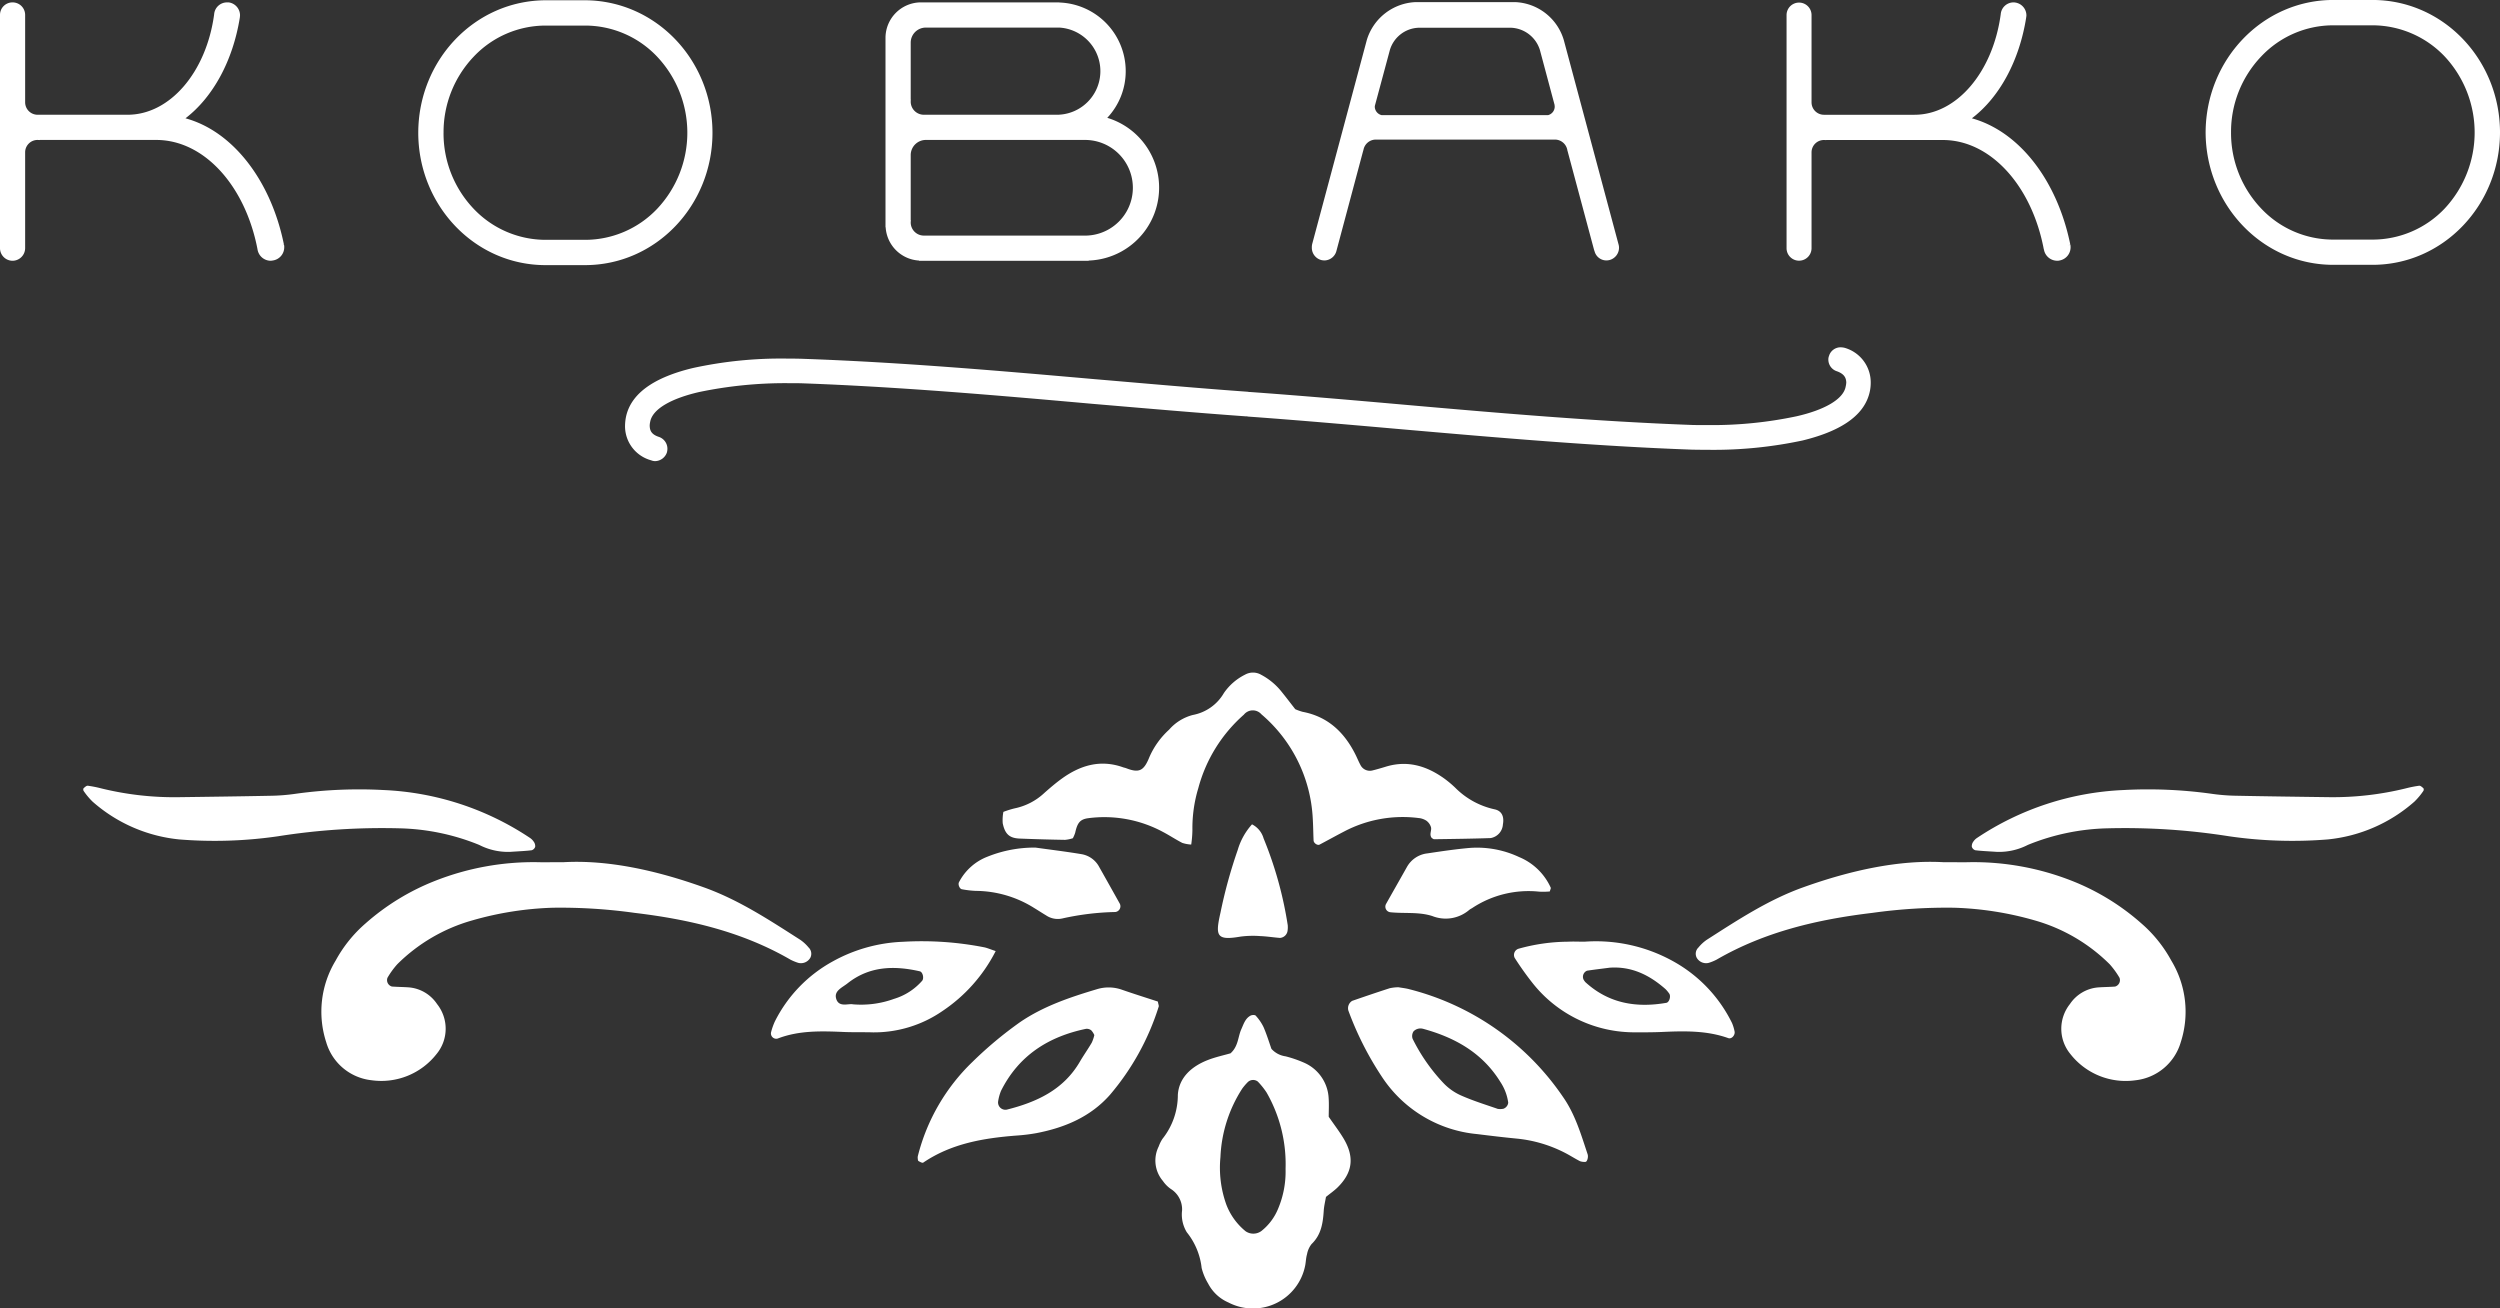 <svg xmlns="http://www.w3.org/2000/svg" xmlns:xlink="http://www.w3.org/1999/xlink" width="380.851" height="199.286" viewBox="0 0 380.851 199.286">
  <rect x="0" y="0" width="380.851" height="199.286" fill="#333333" stroke="none"/>
  <defs>
    <clipPath id="clip-path">
      <rect id="長方形_303" data-name="長方形 303" width="356.56" height="96.826" fill="#fff"/>
    </clipPath>
  </defs>
  <g id="グループ_551" data-name="グループ 551" transform="translate(-610.149 -347.802)">
    <g id="グループ_475" data-name="グループ 475" transform="translate(610.149 347.802)">
      <path id="パス_28" data-name="パス 28" d="M68.962,72.436v0c-10.794,0-19.384-9.1-19.394-20.155.01-11.08,8.6-20.151,19.394-20.194H74.97c10.8.042,19.418,9.114,19.418,20.194,0,11.059-8.614,20.155-19.418,20.155ZM53.418,52.281A16.674,16.674,0,0,0,58,63.846a15.117,15.117,0,0,0,10.965,4.737H74.97a15.134,15.134,0,0,0,11-4.737,16.9,16.9,0,0,0,0-23.153,15.1,15.1,0,0,0-11-4.75H68.962A15.079,15.079,0,0,0,58,40.693a16.679,16.679,0,0,0-4.579,11.587" transform="translate(14.151 -32.047)" fill="#fff"/>
      <path id="パス_29" data-name="パス 29" d="M110.049,71.705v-.037a5.407,5.407,0,0,1-5.085-5.073h-.024V37.632a5.417,5.417,0,0,1,5.209-5.292h21.284v.018a10.462,10.462,0,0,1,10.1,10.461,10.351,10.351,0,0,1-2.81,7.106,11.112,11.112,0,0,1-2.831,21.743v.037Zm25.287-3.5h0v.32m-24.581-.657h24.581a7.287,7.287,0,0,0,0-14.574H111.08a2.311,2.311,0,0,0-2.3,2.261V65.49h.022l-.022.357a2,2,0,0,0,1.975,2.017m20.426-18.408a6.646,6.646,0,0,0,.251-13.278H111.048a2.3,2.3,0,0,0-2.268,2.256v8.659h.01l-.01.356a2,2,0,0,0,2,2.007h20.406Z" transform="translate(29.958 -31.975)" fill="#fff"/>
      <path id="パス_30" data-name="パス 30" d="M0,69.775V34.253A1.9,1.9,0,0,1,1.909,32.34a1.907,1.907,0,0,1,1.921,1.913V47.538a1.9,1.9,0,0,0,1.919,1.918H19.427c6.478,0,12-6.507,13.19-15.26l.012-.12a1.969,1.969,0,0,1,1.963-1.737h.239a1.99,1.99,0,0,1,1.734,1.951,2.568,2.568,0,0,1-.021.279v.037c-1.052,6.6-4.079,12.161-8.288,15.391,7.245,1.978,13.007,9.5,14.981,19.149l.032.1-.315.085.315-.058a1.313,1.313,0,0,1,.032.352,2.027,2.027,0,0,1-1.692,2.025,3.41,3.41,0,0,1-.369.05,2.048,2.048,0,0,1-2.008-1.716l-.01-.066c-1.855-9.622-8.1-16.607-15.4-16.623H6.074v.015l-.357-.015a1.889,1.889,0,0,0-1.887,1.882v14.6A1.932,1.932,0,0,1,1.909,71.7,1.923,1.923,0,0,1,0,69.775" transform="translate(0 -31.975)" fill="#fff"/>
      <path id="パス_31" data-name="パス 31" d="M78.085,90.44a5.384,5.384,0,0,1-4.013-5.251,7.486,7.486,0,0,1,.13-1.3c.824-4.141,5.26-6.337,10.249-7.526a63.015,63.015,0,0,1,14.2-1.431c1.107,0,2.018.019,2.571.039,14.894.519,29.917,1.827,44.487,3.106,7.625.647,15.516,1.356,23.259,1.913.066,0,.1.031.118.031h.153c7.777.562,15.7,1.246,23.334,1.922,14.49,1.278,29.47,2.575,44.235,3.11.739.012,1.5.012,2.266.012a62.051,62.051,0,0,0,13.472-1.343c4.1-.932,7.138-2.536,7.484-4.548a3.459,3.459,0,0,0,.087-.614c-.033-.558-.175-1.248-1.432-1.694a1.87,1.87,0,0,1-1.3-1.769,1.434,1.434,0,0,1,.1-.566,1.839,1.839,0,0,1,1.77-1.316,2.937,2.937,0,0,1,.586.072,5.474,5.474,0,0,1,4,5.3,6.467,6.467,0,0,1-.121,1.273c-.824,4.164-5.281,6.335-10.271,7.552a64.884,64.884,0,0,1-14.179,1.422c-1.116,0-2-.018-2.583-.024-14.882-.535-29.926-1.855-44.461-3.12-7.625-.671-15.5-1.363-23.245-1.923a1.076,1.076,0,0,0-.162-.031h-.131c-7.767-.559-15.656-1.252-23.3-1.9-14.5-1.291-29.516-2.6-44.291-3.135-.716-.022-1.474-.022-2.277-.022a64.108,64.108,0,0,0-13.441,1.347c-4.1.942-7.149,2.531-7.484,4.583a2.616,2.616,0,0,0-.066.587c.032.584.153,1.266,1.411,1.671a1.91,1.91,0,0,1,1.289,1.789,2.238,2.238,0,0,1-.086.6,1.945,1.945,0,0,1-1.8,1.3,1.7,1.7,0,0,1-.553-.108" transform="translate(21.146 -20.307)" fill="#fff"/>
      <path id="パス_32" data-name="パス 32" d="M280.813,72.4v0c-10.78-.012-19.394-9.111-19.429-20.176.035-11.068,8.649-20.155,19.429-20.172h6.011c10.792.017,19.394,9.1,19.407,20.172-.013,11.064-8.615,20.164-19.407,20.176ZM265.257,52.228a16.689,16.689,0,0,0,4.588,11.586,15.031,15.031,0,0,0,10.968,4.742h6.011a15.148,15.148,0,0,0,10.987-4.742,16.981,16.981,0,0,0,0-23.149,15.2,15.2,0,0,0-10.987-4.752h-6.011a15.08,15.08,0,0,0-10.968,4.752,16.623,16.623,0,0,0-4.588,11.563" transform="translate(74.621 -32.056)" fill="#fff"/>
      <path id="パス_33" data-name="パス 33" d="M202.205,69.278h0l-.022-.082-8.333-31.1a8.066,8.066,0,0,0-7.408-5.79H171.269a8.122,8.122,0,0,0-7.431,5.777L155.506,69.2l-.012.082a2.216,2.216,0,0,0-.031.438,1.932,1.932,0,0,0,1.429,1.877,2.192,2.192,0,0,0,.458.062,1.918,1.918,0,0,0,1.865-1.469l.012-.044,4.065-15.219a.423.423,0,0,0,.035-.1,1.918,1.918,0,0,1,1.845-1.579h27.379a1.931,1.931,0,0,1,1.832,1.579.185.185,0,0,0,.022.1l4.079,15.219.033.044a1.866,1.866,0,0,0,1.845,1.469,2.145,2.145,0,0,0,.454-.062,1.944,1.944,0,0,0,1.444-1.877,1.785,1.785,0,0,0-.054-.438M191.466,49.52H166.072a1.354,1.354,0,0,1-1.019-1.273,1.177,1.177,0,0,1,.042-.258s0-.031.013-.042l2.246-8.349a4.751,4.751,0,0,1,4.305-3.385h14.22a4.814,4.814,0,0,1,4.328,3.385l2.235,8.361v.031a2.331,2.331,0,0,1,.022.258,1.349,1.349,0,0,1-1,1.273" transform="translate(44.382 -31.984)" fill="#fff"/>
      <path id="パス_34" data-name="パス 34" d="M211.722,69.789V34.272a1.9,1.9,0,1,1,3.806,0V47.559a1.891,1.891,0,0,0,1.89,1.9h13.71c6.488.055,12.008-6.49,13.211-15.248l.014-.113A1.96,1.96,0,0,1,246.3,32.34a1.06,1.06,0,0,1,.239.019,1.986,1.986,0,0,1,1.723,1.976.98.98,0,0,1-.033.243v.058c-1.037,6.58-4.053,12.152-8.275,15.363,7.268,2.014,13,9.509,14.981,19.174l.022.087-.337.071.348-.044c.01.1.023.237.023.346a2.042,2.042,0,0,1-1.69,2.028,1.259,1.259,0,0,1-.36.035A2.055,2.055,0,0,1,250.932,70l-.03-.085c-1.822-9.612-8.082-16.611-15.38-16.611H217.775v.009l-.357-.009a1.883,1.883,0,0,0-1.89,1.876v14.6a1.9,1.9,0,1,1-3.806.009" transform="translate(60.443 -31.975)" fill="#fff"/>
    </g>
    <g id="グループ_550" data-name="グループ 550" transform="translate(622.829 450.262)">
      <g id="グループ_549" data-name="グループ 549" transform="translate(0 0)" clip-path="url(#clip-path)">
        <path id="パス_27572" data-name="パス 27572" d="M44.325,5.976C51.1,5.591,58.489,7.213,65.707,9.8c5.324,1.9,10,4.988,14.71,8a6.2,6.2,0,0,1,1.262,1.164,1.327,1.327,0,0,1,.263,1.573,1.648,1.648,0,0,1-1.841.77,7.375,7.375,0,0,1-1.184-.487c-7.35-4.257-15.411-6.132-23.735-7.126a81.817,81.817,0,0,0-12.445-.784,49.722,49.722,0,0,0-12.3,1.934,26.345,26.345,0,0,0-11.407,6.668,12.411,12.411,0,0,0-1.5,2.065,1.013,1.013,0,0,0,.677,1.339c.852.063,1.715.068,2.567.127a5.731,5.731,0,0,1,4.306,2.538,6.045,6.045,0,0,1-.058,7.594,10.686,10.686,0,0,1-9.936,4.014A8.1,8.1,0,0,1,8.2,33.413a15.028,15.028,0,0,1,1.432-12.45A20.337,20.337,0,0,1,14.2,15.289,35.689,35.689,0,0,1,24.793,8.811,40.924,40.924,0,0,1,40.36,5.971c1,.029,2.007,0,3.965,0" transform="translate(28.82 22.913)" fill="#fff"/>
        <path id="パス_27573" data-name="パス 27573" d="M73.355,5.582a8.491,8.491,0,0,0,1.125.4c3.858.731,6.356,3.132,8.051,6.527.253.511.472,1.047.74,1.549a1.6,1.6,0,0,0,1.8.862c.7-.17,1.388-.375,2.075-.584,3.307-1.013,6.23-.117,8.928,1.822a16.5,16.5,0,0,1,1.646,1.383,12.047,12.047,0,0,0,5.957,3.283c1.13.219,1.525,1.1,1.305,2.314a2.245,2.245,0,0,1-1.875,2.075c-2.864.1-5.733.132-8.6.175-.122,0-.244-.122-.36-.185-.438-.536.019-1.125-.122-1.651a1.915,1.915,0,0,0-.692-.979,2.631,2.631,0,0,0-1.2-.414,19.186,19.186,0,0,0-11.281,2.021c-1.271.658-2.528,1.359-3.794,2.026-.321.17-.9-.219-.916-.623-.054-1.149-.058-2.3-.132-3.444A22.3,22.3,0,0,0,68.192,6.356a1.739,1.739,0,0,0-2.669.054A22.66,22.66,0,0,0,58.582,17.6a21.045,21.045,0,0,0-.9,6.386A16.974,16.974,0,0,1,57.5,26.2a5.283,5.283,0,0,1-1.364-.253c-1.018-.526-1.982-1.169-3-1.7a18.8,18.8,0,0,0-11.266-2.07c-1.271.161-1.7.653-2.046,2.221a5.085,5.085,0,0,1-.356.838,5.37,5.37,0,0,1-1.184.248q-3.449-.058-6.9-.195c-1.559-.058-2.26-.672-2.6-2.338a6.712,6.712,0,0,1,.1-1.729,14.664,14.664,0,0,1,1.715-.536,9.362,9.362,0,0,0,4.53-2.353c.862-.76,1.739-1.515,2.664-2.182,2.835-2.046,5.9-2.947,9.342-1.715.132.049.278.068.414.117,2.012.789,2.732.438,3.58-1.68a12.305,12.305,0,0,1,3-4.174,7.194,7.194,0,0,1,3.619-2.241,6.931,6.931,0,0,0,4.729-3.341A8.515,8.515,0,0,1,65.7.317a2.474,2.474,0,0,1,2.465.024,9.9,9.9,0,0,1,2.986,2.435c.726.891,1.422,1.807,2.2,2.806" transform="translate(111.291 0)" fill="#fff"/>
        <path id="パス_27574" data-name="パス 27574" d="M45,16.537c1.193-1.076,1.111-2.489,1.632-3.653.351-.77.594-1.651,1.417-2.085.209-.112.662-.127.774,0a7.248,7.248,0,0,1,1.2,1.749c.507,1.179.882,2.416,1.2,3.312A3.526,3.526,0,0,0,53.37,17a17.767,17.767,0,0,1,2.84.979,6.236,6.236,0,0,1,3.731,5.392c.068,1,.01,2,.01,2.84.862,1.252,1.656,2.28,2.309,3.385,1.641,2.8,1.32,5.144-.974,7.394-.507.492-1.1.9-1.753,1.432-.112.667-.287,1.359-.336,2.06-.122,1.895-.37,3.7-1.861,5.124a3.508,3.508,0,0,0-.687,1.539c-.161.546-.17,1.135-.278,1.7A8.1,8.1,0,0,1,44.67,54.5a6.281,6.281,0,0,1-3.083-2.874,8.657,8.657,0,0,1-.994-2.377,10.508,10.508,0,0,0-2.265-5.45,5.184,5.184,0,0,1-.716-3.322A3.665,3.665,0,0,0,35.9,37.209a4.784,4.784,0,0,1-1.208-1.218,4.792,4.792,0,0,1-.638-5.26,5.308,5.308,0,0,1,.57-1.154,10.751,10.751,0,0,0,2.343-6.7c.161-2.63,2.094-4.335,4.515-5.29,1.193-.472,2.465-.74,3.522-1.047m8.373,17.647a21.93,21.93,0,0,0-2.893-11.675,11.549,11.549,0,0,0-1.325-1.656,1.168,1.168,0,0,0-1.534.073,8.673,8.673,0,0,0-.833.969,20.789,20.789,0,0,0-3.336,10.467,16.647,16.647,0,0,0,.877,7.17,9.659,9.659,0,0,0,2.957,4.116,2.073,2.073,0,0,0,2.392-.029,8.328,8.328,0,0,0,2.547-3.375,14.518,14.518,0,0,0,1.149-6.059" transform="translate(129.786 41.459)" fill="#fff"/>
        <path id="パス_27575" data-name="パス 27575" d="M47.215,9.841c.541.1,1.12.151,1.666.3A40.329,40.329,0,0,1,72.348,26.611c1.827,2.625,2.713,5.684,3.712,8.68.146.443-.083,1.164-.336,1.159a2.084,2.084,0,0,1-.828-.107c-.765-.39-1.49-.862-2.255-1.257A20.338,20.338,0,0,0,65.246,32.9c-2-.195-4-.433-5.991-.682a19.512,19.512,0,0,1-14.374-8.49A48.3,48.3,0,0,1,39.611,13.4a1.314,1.314,0,0,1,.58-1.481c1.895-.658,3.8-1.305,5.713-1.924a6.858,6.858,0,0,1,1.31-.151m3.692,6.313a1.47,1.47,0,0,0-1.359.4A1.282,1.282,0,0,0,49.4,17.7a27.6,27.6,0,0,0,4.613,6.653,8.4,8.4,0,0,0,2.752,1.973c1.822.809,3.731,1.4,5.611,2.051a2.6,2.6,0,0,0,.843-.019,1.112,1.112,0,0,0,.745-.925,7.532,7.532,0,0,0-1.2-3.166c-2.8-4.54-7.116-6.834-11.86-8.115" transform="translate(153.12 38.093)" fill="#fff"/>
        <path id="パス_27576" data-name="パス 27576" d="M62.687,12c.093.487.175.648.132.765A38.468,38.468,0,0,1,55.4,26.2c-2.971,3.371-6.9,5.012-11.212,5.845a26.773,26.773,0,0,1-2.981.365c-5.041.39-9.951,1.2-14.262,4.126-.132.093-.492-.112-.721-.239-.083-.044-.1-.244-.112-.38a1.133,1.133,0,0,1,.024-.424,30.091,30.091,0,0,1,8.3-14.291,59.25,59.25,0,0,1,7.238-6.049c3.6-2.465,7.667-3.819,11.787-5.051a6.076,6.076,0,0,1,3.8.112C59,10.82,60.772,11.375,62.687,12m-9.678,5.109a2.594,2.594,0,0,0-.468-.726,1.131,1.131,0,0,0-.789-.229C46,17.347,41.479,20.235,38.791,25.613a7.138,7.138,0,0,0-.443,1.646,1.12,1.12,0,0,0,1.354,1.2c4.54-1.145,8.607-3.015,11.1-7.287.575-.984,1.237-1.919,1.812-2.9a5.674,5.674,0,0,0,.395-1.154" transform="translate(101.02 38.117)" fill="#fff"/>
        <path id="パス_27577" data-name="パス 27577" d="M64.94,13.622a9.6,9.6,0,0,1-4.622-1.062,34.123,34.123,0,0,0-12.162-2.528A101.765,101.765,0,0,0,29.69,11.24a67.056,67.056,0,0,1-15.046.487A23.423,23.423,0,0,1,1.425,5.97,10.376,10.376,0,0,1,.057,4.333a.426.426,0,0,1-.01-.4c.19-.17.448-.414.648-.39a18.187,18.187,0,0,1,2.1.419,46.489,46.489,0,0,0,11.534,1.33c4.744-.063,9.483-.122,14.223-.219a29.36,29.36,0,0,0,3.867-.312A70.21,70.21,0,0,1,45.754,4.2a43.529,43.529,0,0,1,22.259,7.267,2.058,2.058,0,0,1,.614.6,1.162,1.162,0,0,1,.224.77.811.811,0,0,1-.531.536c-.852.112-1.715.141-3.38.253" transform="translate(0.002 13.694)" fill="#fff"/>
        <path id="パス_27578" data-name="パス 27578" d="M55.753,9.876A24.157,24.157,0,0,1,47.6,19.038a18.348,18.348,0,0,1-10.56,3.22c-1.432-.044-2.874,0-4.306-.054-3.449-.146-6.887-.278-10.2,1a.811.811,0,0,1-.989-1,9.587,9.587,0,0,1,.57-1.612,21.328,21.328,0,0,1,8.831-9.152A23.874,23.874,0,0,1,41.633,8.459a49.248,49.248,0,0,1,12.43.852c.409.093.8.263,1.69.565M34.01,17.986a14.7,14.7,0,0,0,6.249-.828,9.255,9.255,0,0,0,4.286-2.752c.326-.38.107-1.344-.356-1.451-3.926-.891-7.686-.8-11.018,1.846-.765.609-2,1.106-1.744,2.216.351,1.534,1.88.809,2.582.969" transform="translate(83.249 32.553)" fill="#fff"/>
        <path id="パス_27579" data-name="パス 27579" d="M55.572,8.458A24.22,24.22,0,0,1,69.288,11.6a21.628,21.628,0,0,1,8.694,9.259,6.358,6.358,0,0,1,.375,1.223c.161.565-.419,1.262-.945,1.072-3.322-1.188-6.751-1.091-10.195-.935-1.286.054-2.577.054-3.867.049A19.75,19.75,0,0,1,47.6,14.77a46.648,46.648,0,0,1-2.728-3.838.991.991,0,0,1,.555-1.388,28.561,28.561,0,0,1,7.642-1.081c.711-.044,1.432,0,2.5,0m3.7,3.97c-1.125.146-2.255.278-3.375.448a1,1,0,0,0-.507,1.4,2.91,2.91,0,0,0,.248.341c3.551,3.249,7.754,3.95,12.333,3.156.472-.083.74-1.047.424-1.437a5.031,5.031,0,0,0-.546-.653c-2.445-2.153-5.192-3.517-8.577-3.259" transform="translate(173.198 32.535)" fill="#fff"/>
        <path id="パス_27580" data-name="パス 27580" d="M65.776,12.156a11.1,11.1,0,0,1-1.617.029,15.561,15.561,0,0,0-10.248,2.528,2.88,2.88,0,0,0-.37.224,5.522,5.522,0,0,1-5.64.974c-2.08-.682-4.281-.36-6.42-.589a.856.856,0,0,1-.638-1.286c1.052-1.875,2.124-3.746,3.176-5.621a4.088,4.088,0,0,1,3.122-2.06c2.129-.321,4.262-.638,6.405-.828A15.059,15.059,0,0,1,61.1,6.915a9.1,9.1,0,0,1,4.817,4.661c.049.1-.058.273-.141.58" transform="translate(157.641 21.189)" fill="#fff"/>
        <path id="パス_27581" data-name="パス 27581" d="M39.1,5.474c2.2.312,4.613.6,7,1A3.753,3.753,0,0,1,48.8,8.426c1.052,1.866,2.1,3.731,3.142,5.6a.881.881,0,0,1-.687,1.262,40.438,40.438,0,0,0-8.061.979,3.17,3.17,0,0,1-2.465-.453c-.614-.37-1.213-.76-1.822-1.13a16.907,16.907,0,0,0-8.923-2.616,14.6,14.6,0,0,1-2.1-.248c-.351-.054-.619-.721-.453-1.057a8.22,8.22,0,0,1,4.364-3.911A19.1,19.1,0,0,1,39.1,5.474" transform="translate(105.973 21.189)" fill="#fff"/>
        <path id="パス_27582" data-name="パス 27582" d="M40.684,4.747A3.46,3.46,0,0,1,42.442,6.88a58.1,58.1,0,0,1,3.682,13.239,3.9,3.9,0,0,1-.029.857,1.259,1.259,0,0,1-1.159,1.072c-1-.078-2-.239-3-.278a14.724,14.724,0,0,0-3.005.078c-3.687.633-3.858-.093-3.054-3.653a74.353,74.353,0,0,1,2.625-9.542,10.027,10.027,0,0,1,2.177-3.906" transform="translate(137.372 18.375)" fill="#fff"/>
        <path id="パス_27583" data-name="パス 27583" d="M88.2,5.976C81.428,5.591,74.039,7.213,66.816,9.8c-5.314,1.9-9.995,4.988-14.7,8a6.052,6.052,0,0,0-1.257,1.164,1.313,1.313,0,0,0-.263,1.573,1.642,1.642,0,0,0,1.836.77,7.2,7.2,0,0,0,1.184-.487c7.35-4.257,15.411-6.132,23.74-7.126a81.753,81.753,0,0,1,12.44-.784,49.722,49.722,0,0,1,12.3,1.934A26.373,26.373,0,0,1,113.5,21.518a12.721,12.721,0,0,1,1.5,2.065,1.017,1.017,0,0,1-.677,1.339c-.857.063-1.714.068-2.572.127a5.739,5.739,0,0,0-4.306,2.538,6.045,6.045,0,0,0,.058,7.594,10.694,10.694,0,0,0,9.941,4.014,8.105,8.105,0,0,0,6.882-5.782,15.029,15.029,0,0,0-1.437-12.45,20.338,20.338,0,0,0-4.569-5.674A35.666,35.666,0,0,0,107.74,8.811a40.941,40.941,0,0,0-15.567-2.84c-1,.029-2.012,0-3.97,0" transform="translate(195.207 22.913)" fill="#fff"/>
        <path id="パス_27584" data-name="パス 27584" d="M62.989,13.622a9.6,9.6,0,0,0,4.622-1.062,34.123,34.123,0,0,1,12.162-2.528A101.765,101.765,0,0,1,98.238,11.24a67.056,67.056,0,0,0,15.046.487A23.423,23.423,0,0,0,126.5,5.97a10.379,10.379,0,0,0,1.369-1.637.426.426,0,0,0,.01-.4c-.19-.17-.448-.414-.648-.39a18.186,18.186,0,0,0-2.1.419A46.489,46.489,0,0,1,113.6,5.288c-4.744-.063-9.483-.122-14.223-.219a29.361,29.361,0,0,1-3.867-.312A70.21,70.21,0,0,0,82.175,4.2a43.529,43.529,0,0,0-22.259,7.267,2.058,2.058,0,0,0-.614.6,1.162,1.162,0,0,0-.224.77.811.811,0,0,0,.531.536c.852.112,1.715.141,3.38.253" transform="translate(228.629 13.694)" fill="#fff"/>
      </g>
    </g>
  </g>
</svg>

